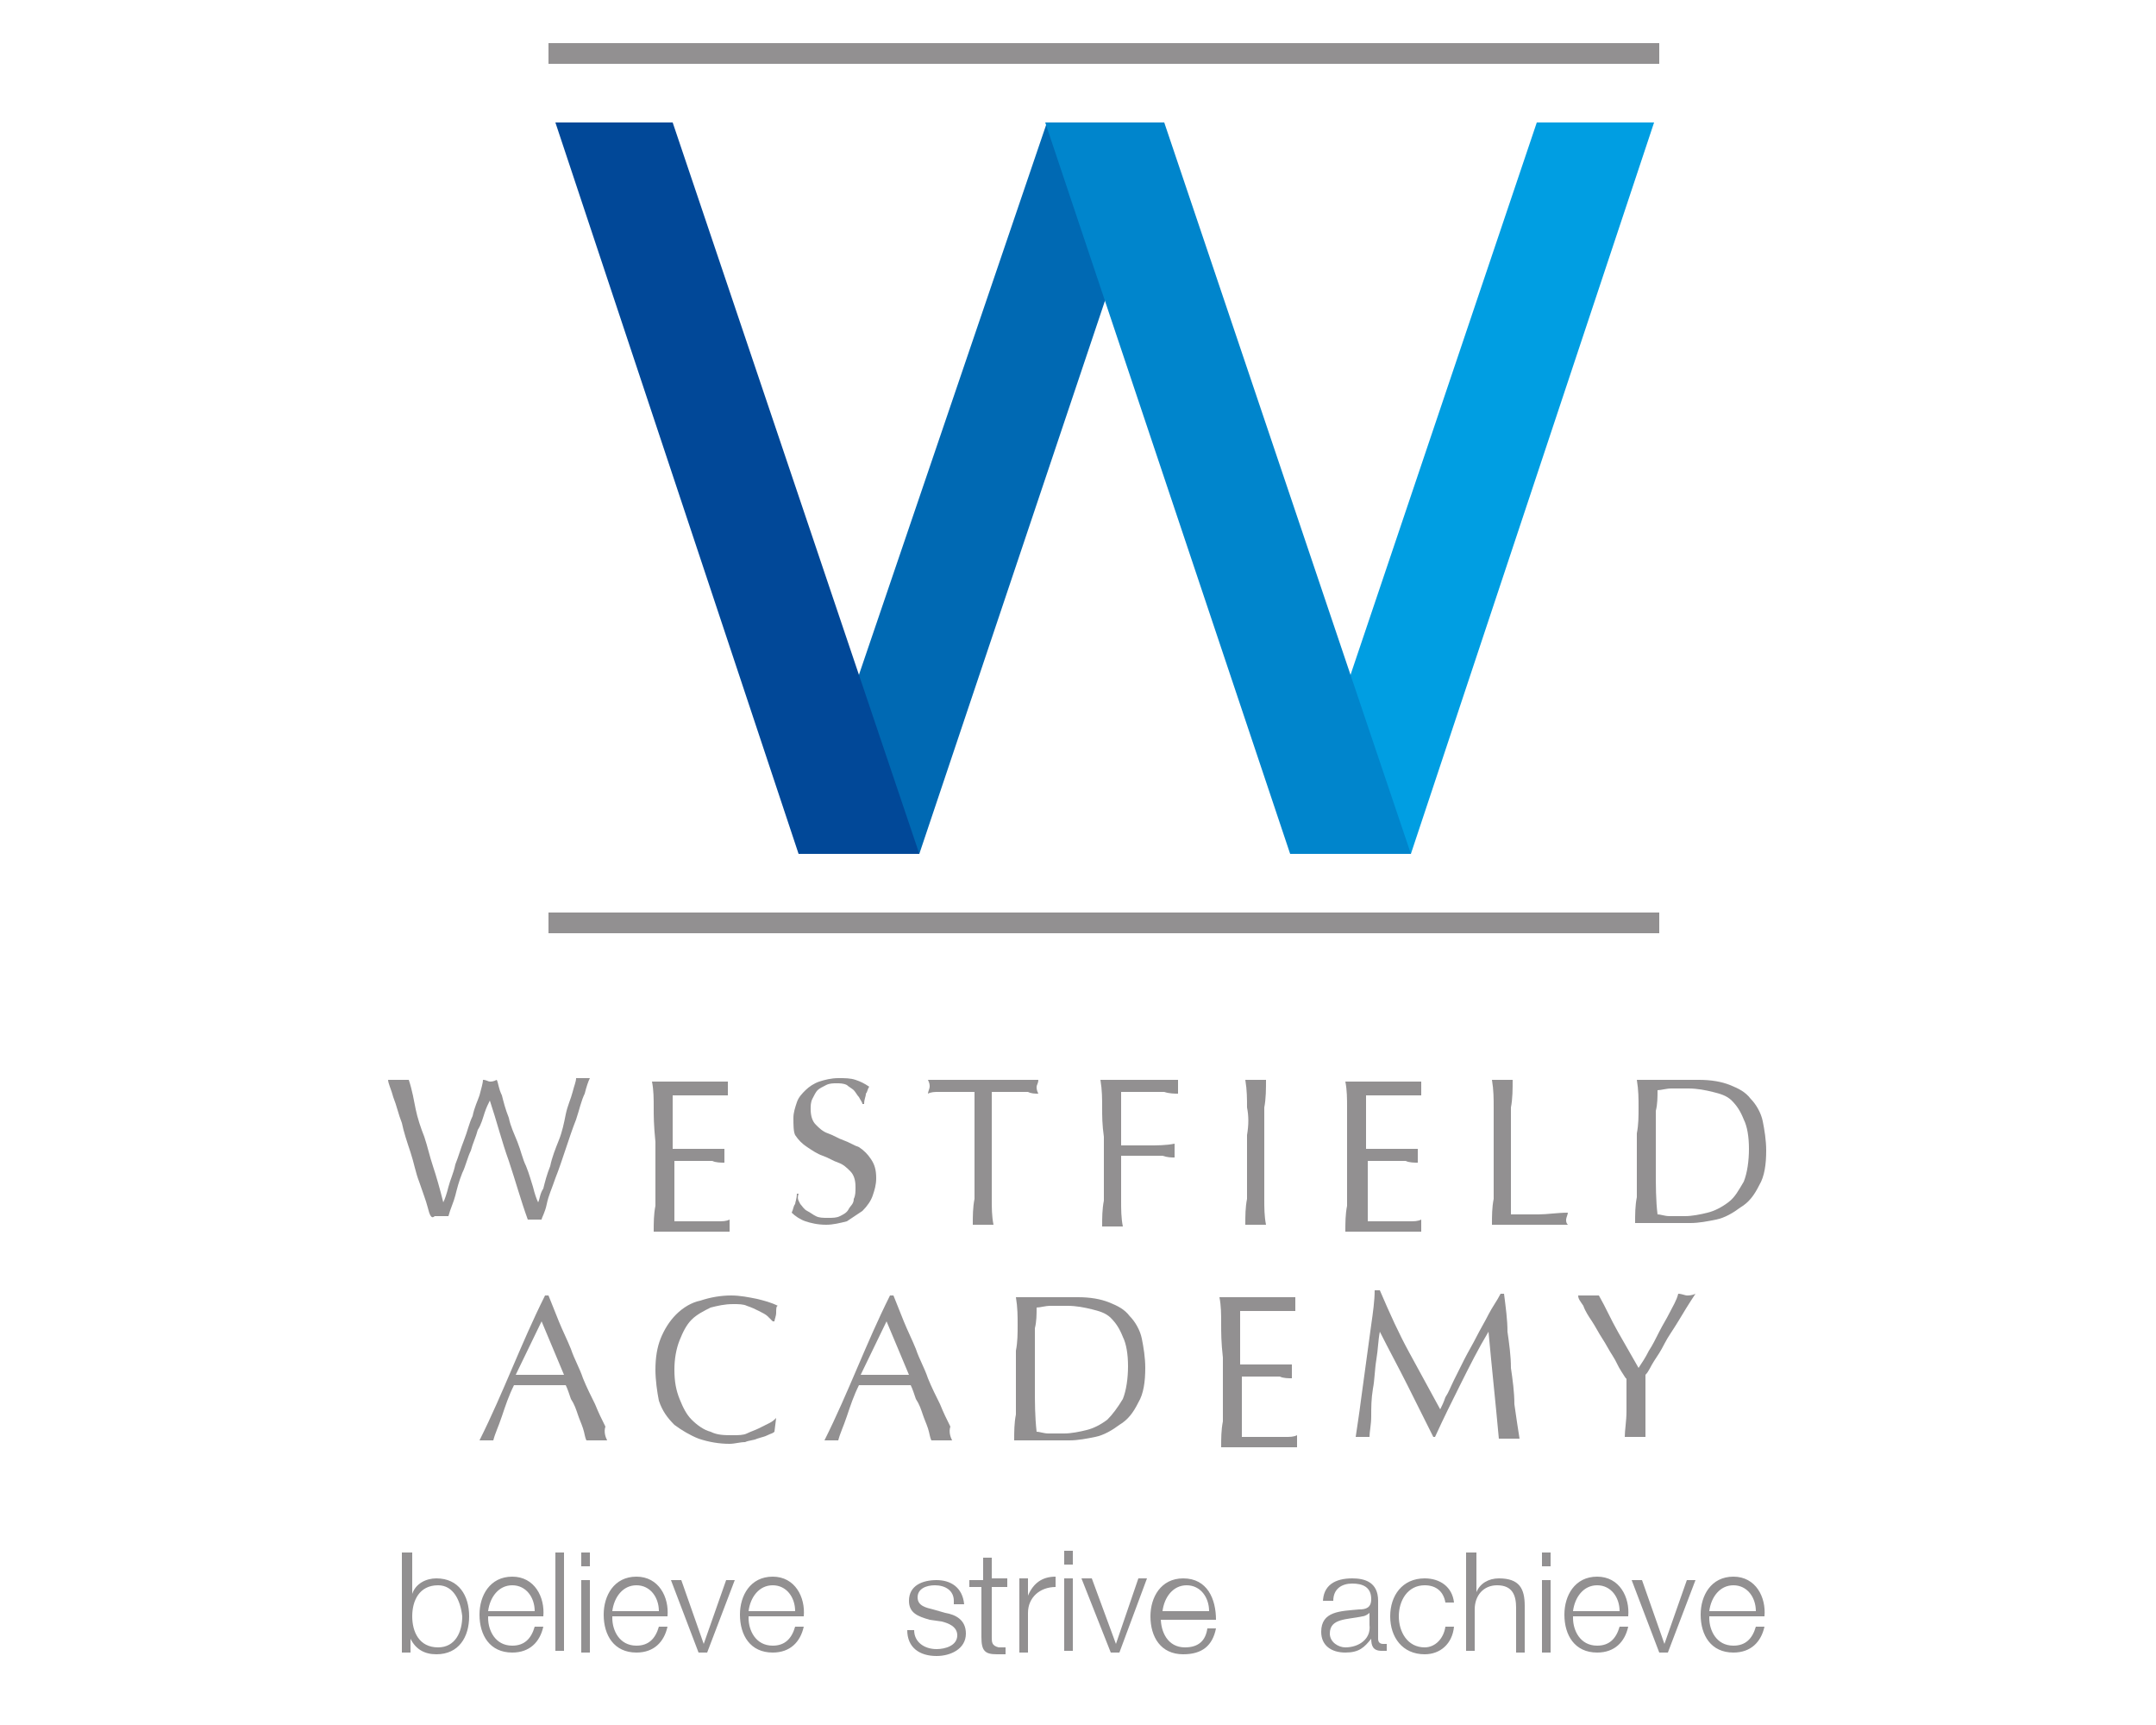 <?xml version="1.0" encoding="UTF-8"?> <!-- Generator: Adobe Illustrator 25.3.0, SVG Export Plug-In . SVG Version: 6.00 Build 0) --> <svg xmlns="http://www.w3.org/2000/svg" xmlns:xlink="http://www.w3.org/1999/xlink" version="1.1" id="Layer_1" x="0px" y="0px" width="125px" height="100px" viewBox="0 0 125 100" style="enable-background:new 0 0 125 100;" xml:space="preserve"> <style type="text/css"> .st0{fill:#929091;} .st1{fill:#0069B3;} .st2{fill:#009EE2;} .st3{fill:#014898;} .st4{fill:#0085CC;} </style> <g> <g> <path class="st0" d="M35.2,83.5c-0.1,0-0.2,0-0.3,0h-0.3h-0.3c-0.1,0-0.2,0-0.3,0c-0.1-0.2-0.1-0.4-0.2-0.7 c-0.1-0.3-0.2-0.5-0.3-0.8c-0.1-0.3-0.2-0.6-0.4-0.9c-0.1-0.3-0.2-0.6-0.3-0.8c-0.3,0-0.5,0-0.8,0c-0.3,0-0.5,0-0.8,0 c-0.2,0-0.5,0-0.7,0c-0.2,0-0.5,0-0.7,0c-0.3,0.6-0.5,1.2-0.7,1.8c-0.2,0.6-0.4,1-0.5,1.4c-0.1,0-0.3,0-0.4,0s-0.3,0-0.4,0 c0.7-1.4,1.3-2.8,1.9-4.2c0.6-1.4,1.2-2.8,1.9-4.2h0.2c0.2,0.5,0.4,1,0.6,1.5c0.2,0.5,0.5,1.1,0.7,1.6c0.2,0.6,0.5,1.1,0.7,1.7 c0.2,0.5,0.5,1.1,0.7,1.5c0.2,0.5,0.4,0.9,0.6,1.3C35,83,35.1,83.3,35.2,83.5 M29.9,79.7c0.2,0,0.4,0,0.7,0c0.2,0,0.4,0,0.7,0 c0.2,0,0.5,0,0.7,0c0.2,0,0.4,0,0.7,0l-1.3-3.1L29.9,79.7z"></path> <path class="st0" d="M44.5,83.2c-0.2,0.1-0.3,0.1-0.6,0.2c-0.2,0.1-0.5,0.1-0.7,0.2c-0.3,0-0.6,0.1-0.9,0.1 c-0.6,0-1.2-0.1-1.8-0.3c-0.5-0.2-1-0.5-1.4-0.8c-0.4-0.4-0.7-0.8-0.9-1.4C38.1,80.7,38,80,38,79.4c0-0.7,0.1-1.3,0.3-1.8 c0.2-0.5,0.5-1,0.9-1.4c0.4-0.4,0.9-0.7,1.4-0.8c0.6-0.2,1.2-0.3,1.8-0.3c0.5,0,1,0.1,1.5,0.2c0.4,0.1,0.8,0.2,1.2,0.4 C45,75.7,45,75.9,45,76.1c0,0.2-0.1,0.4-0.1,0.5l-0.1,0c-0.1-0.1-0.2-0.2-0.3-0.3c-0.1-0.1-0.3-0.2-0.5-0.3 c-0.2-0.1-0.4-0.2-0.7-0.3c-0.2-0.1-0.5-0.1-0.8-0.1c-0.5,0-0.9,0.1-1.3,0.2c-0.4,0.2-0.8,0.4-1.1,0.7c-0.3,0.3-0.5,0.7-0.7,1.2 c-0.2,0.5-0.3,1.1-0.3,1.7c0,0.7,0.1,1.2,0.3,1.7c0.2,0.5,0.4,0.9,0.7,1.2c0.3,0.3,0.7,0.6,1.1,0.7c0.4,0.2,0.8,0.2,1.3,0.2 c0.3,0,0.6,0,0.8-0.1c0.2-0.1,0.5-0.2,0.7-0.3c0.2-0.1,0.4-0.2,0.6-0.3c0.2-0.1,0.3-0.2,0.4-0.3l0,0L44.9,83 C44.8,83.1,44.7,83.1,44.5,83.2"></path> <path class="st0" d="M55.2,83.5c-0.1,0-0.2,0-0.3,0h-0.3h-0.3c-0.1,0-0.2,0-0.3,0c-0.1-0.2-0.1-0.4-0.2-0.7 c-0.1-0.3-0.2-0.5-0.3-0.8c-0.1-0.3-0.2-0.6-0.4-0.9c-0.1-0.3-0.2-0.6-0.3-0.8c-0.3,0-0.5,0-0.8,0c-0.3,0-0.5,0-0.8,0 c-0.2,0-0.5,0-0.7,0c-0.2,0-0.5,0-0.7,0c-0.3,0.6-0.5,1.2-0.7,1.8c-0.2,0.6-0.4,1-0.5,1.4c-0.1,0-0.3,0-0.4,0s-0.3,0-0.4,0 c0.7-1.4,1.3-2.8,1.9-4.2c0.6-1.4,1.2-2.8,1.9-4.2h0.2c0.2,0.5,0.4,1,0.6,1.5c0.2,0.5,0.5,1.1,0.7,1.6c0.2,0.6,0.5,1.1,0.7,1.7 c0.2,0.5,0.5,1.1,0.7,1.5c0.2,0.5,0.4,0.9,0.6,1.3C55,83,55.1,83.3,55.2,83.5 M49.9,79.7c0.2,0,0.4,0,0.7,0c0.2,0,0.4,0,0.7,0 c0.2,0,0.5,0,0.7,0c0.2,0,0.4,0,0.7,0l-1.3-3.1L49.9,79.7z"></path> <path class="st0" d="M59,76.8c0-0.5,0-1-0.1-1.6c0.3,0,0.6,0,0.9,0c0.3,0,0.6,0,0.9,0c0.3,0,0.6,0,0.9,0c0.3,0,0.6,0,0.9,0 c0.7,0,1.3,0.1,1.8,0.3c0.5,0.2,0.9,0.4,1.2,0.8c0.3,0.3,0.6,0.8,0.7,1.3c0.1,0.5,0.2,1.1,0.2,1.7c0,0.8-0.1,1.5-0.4,2 c-0.3,0.6-0.6,1-1.1,1.3c-0.4,0.3-0.9,0.6-1.4,0.7c-0.5,0.1-1,0.2-1.5,0.2c-0.3,0-0.5,0-0.8,0c-0.3,0-0.5,0-0.8,0h-0.8 c-0.3,0-0.5,0-0.8,0c0-0.5,0-1,0.1-1.5c0-0.5,0-1,0-1.6v-2.1C59,77.8,59,77.3,59,76.8 M60.1,83c0.2,0,0.4,0.1,0.7,0.1 c0.3,0,0.6,0,0.9,0c0.4,0,0.9-0.1,1.3-0.2c0.4-0.1,0.8-0.3,1.2-0.6c0.3-0.3,0.6-0.7,0.9-1.2c0.2-0.5,0.3-1.2,0.3-1.9 c0-0.7-0.1-1.3-0.3-1.7c-0.2-0.5-0.4-0.8-0.7-1.1c-0.3-0.3-0.7-0.4-1.1-0.5c-0.4-0.1-0.9-0.2-1.4-0.2c-0.4,0-0.7,0-1,0 c-0.3,0-0.6,0.1-0.8,0.1c0,0.4,0,0.8-0.1,1.2c0,0.4,0,0.9,0,1.3v2.1C60,81.3,60,82.1,60.1,83"></path> <path class="st0" d="M70.8,76.7c0-0.5,0-1-0.1-1.5c0.4,0,0.7,0,1.1,0c0.4,0,0.7,0,1.1,0c0.4,0,0.7,0,1.1,0c0.4,0,0.7,0,1.1,0 c0,0.1,0,0.2,0,0.4c0,0.1,0,0.2,0,0.4c-0.3,0-0.5,0-0.7,0c-0.2,0-0.4,0-0.7,0c-0.2,0-0.5,0-0.8,0c-0.3,0-0.6,0-1,0 c0,0.3,0,0.5,0,0.7c0,0.2,0,0.5,0,0.8c0,0.3,0,0.6,0,0.9c0,0.3,0,0.5,0,0.7c0.4,0,0.7,0,1,0c0.3,0,0.5,0,0.8,0c0.2,0,0.4,0,0.6,0 c0.2,0,0.4,0,0.6,0c0,0.1,0,0.2,0,0.4c0,0.1,0,0.2,0,0.4c-0.2,0-0.5,0-0.7-0.1c-0.3,0-0.6,0-0.8,0c-0.3,0-0.5,0-0.8,0 c-0.2,0-0.4,0-0.6,0c0,0.1,0,0.2,0,0.2c0,0.1,0,0.2,0,0.3v0.5v0.7c0,0.5,0,0.8,0,1.1c0,0.3,0,0.5,0,0.7h0.8c0.3,0,0.6,0,0.9,0 c0.3,0,0.6,0,0.8,0c0.3,0,0.5,0,0.7-0.1c0,0.1,0,0.1,0,0.2c0,0.1,0,0.1,0,0.2c0,0.1,0,0.2,0,0.3c-0.4,0-0.7,0-1.1,0h-1.1h-1.1 c-0.4,0-0.7,0-1.1,0c0-0.5,0-1,0.1-1.5c0-0.5,0-1,0-1.6v-2.1C70.8,77.8,70.8,77.3,70.8,76.7"></path> <path class="st0" d="M81.7,78.4c0.6,1.1,1.2,2.2,1.8,3.3c0.1-0.2,0.2-0.4,0.3-0.7c0.2-0.3,0.3-0.6,0.5-1c0.2-0.4,0.4-0.8,0.6-1.2 c0.2-0.4,0.5-0.9,0.7-1.3c0.2-0.4,0.5-0.9,0.7-1.3c0.2-0.4,0.5-0.8,0.7-1.2h0.2c0.1,0.8,0.2,1.5,0.2,2.2c0.1,0.7,0.2,1.4,0.2,2.1 c0.1,0.7,0.2,1.4,0.2,2.1c0.1,0.7,0.2,1.4,0.3,2c-0.1,0-0.2,0-0.3,0h-0.3h-0.3c-0.1,0-0.2,0-0.3,0c-0.1-1.1-0.2-2.1-0.3-3.1 c-0.1-1-0.2-2-0.3-3.1h0c-0.6,1-1.1,2-1.6,3c-0.5,1-1,2-1.5,3.1h-0.1c-0.5-1-1-2-1.5-3c-0.5-1-1.1-2.1-1.6-3.1h0 c-0.1,0.5-0.1,1-0.2,1.6c-0.1,0.6-0.1,1.2-0.2,1.7c-0.1,0.6-0.1,1.1-0.1,1.6c0,0.5-0.1,0.9-0.1,1.2c-0.1,0-0.3,0-0.4,0 c-0.2,0-0.3,0-0.4,0c0.1-0.7,0.2-1.3,0.3-2.1c0.1-0.7,0.2-1.5,0.3-2.2c0.1-0.7,0.2-1.5,0.3-2.2c0.1-0.7,0.2-1.4,0.2-2H80 C80.6,76.2,81.1,77.3,81.7,78.4"></path> <path class="st0" d="M94,79.5c-0.2-0.3-0.3-0.6-0.5-0.9c-0.2-0.3-0.4-0.7-0.6-1c-0.2-0.3-0.4-0.7-0.6-1c-0.2-0.3-0.4-0.6-0.5-0.9 c-0.2-0.3-0.3-0.4-0.3-0.6c0.1,0,0.2,0,0.3,0c0.1,0,0.2,0,0.3,0c0.1,0,0.2,0,0.3,0c0.1,0,0.2,0,0.3,0c0.4,0.7,0.7,1.4,1.1,2.1 c0.4,0.7,0.8,1.4,1.2,2.1c0.2-0.3,0.4-0.6,0.6-1c0.2-0.3,0.4-0.7,0.6-1.1c0.2-0.4,0.4-0.7,0.6-1.1c0.2-0.4,0.4-0.7,0.5-1.1 c0.2,0,0.4,0.1,0.5,0.1c0.1,0,0.3,0,0.5-0.1c-0.4,0.6-0.7,1.1-1,1.6c-0.3,0.5-0.6,0.9-0.8,1.3c-0.2,0.4-0.4,0.7-0.6,1 c-0.2,0.3-0.3,0.6-0.5,0.8c0,0.3,0,0.6,0,1c0,0.3,0,0.7,0,1c0,0.3,0,0.6,0,0.9c0,0.3,0,0.5,0,0.7c-0.2,0-0.4,0-0.6,0 c-0.2,0-0.4,0-0.6,0c0-0.4,0.1-0.9,0.1-1.5c0-0.6,0-1.2,0-1.9C94.3,80,94.2,79.8,94,79.5"></path> <path class="st0" d="M23.4,90h0.5v2.4h0c0.2-0.6,0.8-0.9,1.4-0.9c1.3,0,1.9,1,1.9,2.2c0,1.2-0.6,2.2-1.9,2.2 c-0.7,0-1.2-0.3-1.5-0.9h0v0.8h-0.5V90z M25.4,91.9c-1.1,0-1.5,0.9-1.5,1.8c0,0.9,0.4,1.8,1.5,1.8c1,0,1.4-0.9,1.4-1.8 C26.7,92.8,26.3,91.9,25.4,91.9"></path> <path class="st0" d="M28.3,93.8c0,0.7,0.4,1.6,1.4,1.6c0.7,0,1.1-0.4,1.3-1.1h0.5c-0.2,0.9-0.8,1.5-1.8,1.5c-1.3,0-1.9-1-1.9-2.2 c0-1.1,0.6-2.2,1.9-2.2c1.3,0,1.9,1.2,1.8,2.3H28.3z M31,93.4c0-0.8-0.5-1.5-1.3-1.5c-0.8,0-1.3,0.7-1.4,1.5H31z"></path> <rect x="32.2" y="90" class="st0" width="0.5" height="5.7"></rect> <path class="st0" d="M33.7,90h0.5v0.8h-0.5V90z M33.7,91.6h0.5v4.2h-0.5V91.6z"></path> <path class="st0" d="M35.5,93.8c0,0.7,0.4,1.6,1.4,1.6c0.7,0,1.1-0.4,1.3-1.1h0.5c-0.2,0.9-0.8,1.5-1.8,1.5c-1.3,0-1.9-1-1.9-2.2 c0-1.1,0.6-2.2,1.9-2.2c1.3,0,1.9,1.2,1.8,2.3H35.5z M38.2,93.4c0-0.8-0.5-1.5-1.3-1.5c-0.8,0-1.3,0.7-1.4,1.5H38.2z"></path> <polygon class="st0" points="38.9,91.6 39.5,91.6 40.8,95.3 40.8,95.3 42.1,91.6 42.6,91.6 41,95.8 40.5,95.8 "></polygon> <path class="st0" d="M43.4,93.8c0,0.7,0.4,1.6,1.4,1.6c0.7,0,1.1-0.4,1.3-1.1h0.5c-0.2,0.9-0.8,1.5-1.8,1.5c-1.3,0-1.9-1-1.9-2.2 c0-1.1,0.6-2.2,1.9-2.2c1.3,0,1.9,1.2,1.8,2.3H43.4z M46.1,93.4c0-0.8-0.5-1.5-1.3-1.5c-0.8,0-1.3,0.7-1.4,1.5H46.1z"></path> <path class="st0" d="M55.3,92.8c0-0.6-0.5-0.9-1.1-0.9c-0.5,0-1,0.2-1,0.7c0,0.5,0.5,0.6,0.9,0.7l0.7,0.2c0.6,0.1,1.2,0.4,1.2,1.2 c0,0.9-0.9,1.3-1.7,1.3c-1,0-1.7-0.5-1.7-1.5H53c0,0.7,0.6,1.1,1.3,1.1c0.5,0,1.2-0.2,1.2-0.8c0-0.5-0.5-0.7-0.9-0.8l-0.7-0.1 c-0.7-0.2-1.2-0.4-1.2-1.1c0-0.9,0.8-1.2,1.6-1.2c0.8,0,1.5,0.4,1.6,1.4H55.3z"></path> <path class="st0" d="M57.5,91.5h0.9V92h-0.9v2.9c0,0.3,0,0.5,0.4,0.6c0.1,0,0.3,0,0.4,0v0.4c-0.2,0-0.3,0-0.5,0 c-0.7,0-0.9-0.2-0.9-1V92h-0.7v-0.4H57v-1.3h0.5V91.5z"></path> <path class="st0" d="M59.1,91.5h0.5v1h0c0.3-0.7,0.8-1.1,1.6-1.1V92c-0.9,0-1.6,0.6-1.6,1.5v2.3h-0.5V91.5z"></path> <path class="st0" d="M61.7,89.9h0.5v0.8h-0.5V89.9z M61.7,91.5h0.5v4.2h-0.5V91.5z"></path> <polygon class="st0" points="62.7,91.5 63.3,91.5 64.7,95.3 64.7,95.3 66,91.5 66.5,91.5 64.9,95.8 64.4,95.8 "></polygon> <path class="st0" d="M67.3,93.8c0,0.8,0.4,1.7,1.4,1.7c0.8,0,1.2-0.4,1.3-1.1h0.5c-0.2,1-0.8,1.5-1.9,1.5c-1.3,0-1.9-1-1.9-2.2 c0-1.1,0.6-2.2,1.9-2.2c1.4,0,1.9,1.2,1.9,2.4H67.3z M70.1,93.4c0-0.8-0.5-1.5-1.3-1.5c-0.8,0-1.3,0.7-1.4,1.5H70.1z"></path> <path class="st0" d="M76.7,92.9c0-1,0.7-1.4,1.7-1.4c0.7,0,1.5,0.2,1.5,1.3V95c0,0.2,0.1,0.3,0.3,0.3c0.1,0,0.1,0,0.2,0v0.4 c-0.1,0-0.2,0-0.3,0c-0.5,0-0.6-0.3-0.6-0.7h0c-0.4,0.5-0.7,0.8-1.5,0.8c-0.8,0-1.4-0.4-1.4-1.2c0-1.2,1.1-1.2,2.2-1.3 c0.4,0,0.7-0.1,0.7-0.6c0-0.7-0.5-0.9-1.1-0.9c-0.6,0-1.1,0.3-1.1,1H76.7z M79.4,93.5L79.4,93.5c-0.1,0.1-0.3,0.2-0.4,0.2 c-0.9,0.2-1.9,0.1-1.9,1c0,0.5,0.5,0.8,0.9,0.8c0.8,0,1.5-0.5,1.4-1.3V93.5z"></path> <path class="st0" d="M83.8,92.9c-0.1-0.6-0.5-1-1.2-1c-1,0-1.5,0.9-1.5,1.8c0,0.9,0.5,1.8,1.5,1.8c0.6,0,1.1-0.5,1.2-1.2h0.5 c-0.1,1-0.8,1.6-1.7,1.6c-1.3,0-2-1-2-2.2c0-1.2,0.7-2.2,2-2.2c0.9,0,1.6,0.5,1.7,1.4H83.8z"></path> <path class="st0" d="M85.1,90h0.5v2.3h0c0.2-0.5,0.7-0.8,1.3-0.8c1.2,0,1.5,0.6,1.5,1.6v2.7h-0.5v-2.6c0-0.7-0.2-1.3-1.1-1.3 c-0.8,0-1.3,0.6-1.3,1.4v2.4h-0.5V90z"></path> <path class="st0" d="M89.4,90h0.5v0.8h-0.5V90z M89.4,91.6h0.5v4.2h-0.5V91.6z"></path> <path class="st0" d="M91.2,93.8c0,0.7,0.4,1.6,1.4,1.6c0.7,0,1.1-0.4,1.3-1.1h0.5c-0.2,0.9-0.8,1.5-1.8,1.5c-1.3,0-1.9-1-1.9-2.2 c0-1.1,0.6-2.2,1.9-2.2c1.3,0,1.9,1.2,1.8,2.3H91.2z M93.9,93.4c0-0.8-0.5-1.5-1.3-1.5c-0.8,0-1.3,0.7-1.4,1.5H93.9z"></path> <polygon class="st0" points="94.6,91.6 95.2,91.6 96.5,95.3 96.5,95.3 97.8,91.6 98.3,91.6 96.7,95.8 96.2,95.8 "></polygon> <path class="st0" d="M99.1,93.8c0,0.7,0.4,1.6,1.4,1.6c0.7,0,1.1-0.4,1.3-1.1h0.5c-0.2,0.9-0.8,1.5-1.8,1.5c-1.3,0-1.9-1-1.9-2.2 c0-1.1,0.6-2.2,1.9-2.2c1.3,0,1.9,1.2,1.8,2.3H99.1z M101.8,93.4c0-0.8-0.5-1.5-1.3-1.5c-0.8,0-1.3,0.7-1.4,1.5H101.8z"></path> </g> <g> <path class="st0" d="M73.7,88.9v8.5 M49.7,89v8.5"></path> </g> <g> <rect x="31.8" y="2.5" class="st0" width="64.4" height="1.2"></rect> <rect x="31.8" y="52.9" class="st0" width="64.4" height="1.2"></rect> <polygon class="st1" points="53.3,49.5 46.3,49.4 60.7,7.1 67.5,7.2 "></polygon> <polygon class="st2" points="81.8,49.5 74.8,49.5 89.1,7.1 95.9,7.1 "></polygon> <polygon class="st3" points="46.3,49.5 53.3,49.5 39,7.1 32.2,7.1 "></polygon> <polygon class="st4" points="74.8,49.5 81.8,49.5 67.5,7.1 60.6,7.1 "></polygon> <path class="st0" d="M24.8,70c-0.1-0.4-0.3-0.9-0.5-1.5c-0.2-0.5-0.3-1.1-0.5-1.7c-0.2-0.6-0.4-1.2-0.5-1.7 c-0.2-0.5-0.3-1-0.5-1.5c-0.1-0.4-0.3-0.8-0.3-1c0.1,0,0.2,0,0.3,0c0.1,0,0.2,0,0.3,0c0.1,0,0.2,0,0.3,0c0.1,0,0.2,0,0.3,0 c0.2,0.6,0.3,1.2,0.4,1.7c0.1,0.5,0.3,1.1,0.5,1.6c0.2,0.6,0.3,1.1,0.5,1.7c0.2,0.6,0.4,1.3,0.6,2.1h0c0.1-0.2,0.2-0.5,0.3-0.9 c0.1-0.4,0.3-0.8,0.4-1.3c0.2-0.5,0.3-0.9,0.5-1.4c0.2-0.5,0.3-1,0.5-1.4c0.1-0.5,0.3-0.9,0.4-1.2c0.1-0.4,0.2-0.7,0.2-0.9 c0.2,0,0.3,0.1,0.4,0.1s0.2,0,0.4-0.1c0.1,0.2,0.1,0.5,0.3,0.9c0.1,0.4,0.2,0.8,0.4,1.3c0.1,0.5,0.3,0.9,0.5,1.4 c0.2,0.5,0.3,1,0.5,1.4c0.2,0.5,0.3,0.9,0.4,1.2c0.1,0.4,0.2,0.7,0.3,0.9h0c0.1-0.2,0.1-0.5,0.3-0.8c0.1-0.4,0.2-0.8,0.4-1.3 c0.1-0.5,0.3-1,0.5-1.5c0.2-0.5,0.3-1,0.4-1.5c0.1-0.5,0.3-0.9,0.4-1.3c0.1-0.4,0.2-0.6,0.2-0.8c0.1,0,0.1,0,0.2,0 c0.1,0,0.1,0,0.2,0c0.1,0,0.1,0,0.2,0c0.1,0,0.1,0,0.2,0c-0.1,0.2-0.2,0.5-0.3,0.9c-0.2,0.4-0.3,0.9-0.5,1.5 c-0.2,0.5-0.4,1.1-0.6,1.7c-0.2,0.6-0.4,1.2-0.6,1.7c-0.2,0.6-0.4,1-0.5,1.5s-0.3,0.8-0.3,0.9c-0.1,0-0.3,0-0.4,0 c-0.1,0-0.3,0-0.4,0c-0.4-1.1-0.7-2.2-1.1-3.4c-0.4-1.1-0.7-2.3-1.1-3.5h0c-0.1,0.2-0.2,0.4-0.3,0.7c-0.1,0.3-0.2,0.7-0.4,1 c-0.1,0.4-0.3,0.8-0.4,1.2c-0.2,0.4-0.3,0.9-0.5,1.3c-0.2,0.5-0.3,0.9-0.4,1.3c-0.1,0.4-0.3,0.8-0.4,1.2c-0.1,0-0.3,0-0.4,0 c-0.2,0-0.3,0-0.4,0C25,70.7,24.9,70.4,24.8,70"></path> <path class="st0" d="M37.9,64.2c0-0.5,0-1-0.1-1.5c0.4,0,0.7,0,1.1,0c0.4,0,0.7,0,1.1,0c0.4,0,0.7,0,1.1,0c0.4,0,0.7,0,1.1,0 c0,0.1,0,0.2,0,0.4c0,0.1,0,0.2,0,0.4c-0.3,0-0.5,0-0.7,0c-0.2,0-0.4,0-0.7,0c-0.2,0-0.5,0-0.8,0c-0.3,0-0.6,0-1,0 c0,0.3,0,0.5,0,0.7c0,0.2,0,0.5,0,0.8c0,0.3,0,0.6,0,0.9c0,0.3,0,0.5,0,0.7c0.4,0,0.7,0,1,0c0.3,0,0.5,0,0.8,0c0.2,0,0.4,0,0.6,0 c0.2,0,0.4,0,0.6,0c0,0.1,0,0.2,0,0.4c0,0.1,0,0.2,0,0.4c-0.2,0-0.5,0-0.7-0.1c-0.3,0-0.6,0-0.8,0s-0.5,0-0.8,0 c-0.2,0-0.4,0-0.6,0c0,0.1,0,0.2,0,0.2c0,0.1,0,0.2,0,0.3v0.5v0.7c0,0.5,0,0.8,0,1.1c0,0.3,0,0.5,0,0.7h0.8c0.3,0,0.6,0,0.9,0 c0.3,0,0.6,0,0.8,0c0.3,0,0.5,0,0.7-0.1c0,0.1,0,0.1,0,0.2c0,0.1,0,0.1,0,0.2c0,0.1,0,0.2,0,0.3c-0.4,0-0.7,0-1.1,0H40H39 c-0.4,0-0.7,0-1.1,0c0-0.5,0-1,0.1-1.5c0-0.5,0-1,0-1.6v-2.1C37.9,65.2,37.9,64.7,37.9,64.2"></path> <path class="st0" d="M46.4,69.8c0.1,0.1,0.2,0.3,0.4,0.4c0.2,0.1,0.3,0.2,0.5,0.3c0.2,0.1,0.4,0.1,0.7,0.1c0.3,0,0.5,0,0.7-0.1 c0.2-0.1,0.4-0.2,0.5-0.4c0.1-0.2,0.3-0.3,0.3-0.6c0.1-0.2,0.1-0.4,0.1-0.7c0-0.4-0.1-0.7-0.3-0.9c-0.2-0.2-0.4-0.4-0.7-0.5 c-0.3-0.1-0.6-0.3-0.9-0.4c-0.3-0.1-0.6-0.3-0.9-0.5c-0.3-0.2-0.5-0.4-0.7-0.7C46,65.6,46,65.2,46,64.8c0-0.3,0.1-0.6,0.2-0.9 c0.1-0.3,0.3-0.5,0.5-0.7c0.2-0.2,0.5-0.4,0.8-0.5c0.3-0.1,0.7-0.2,1.1-0.2c0.4,0,0.7,0,1,0.1c0.3,0.1,0.5,0.2,0.8,0.4 c-0.1,0.1-0.1,0.3-0.2,0.4c0,0.2-0.1,0.3-0.1,0.6h-0.1c0-0.1-0.1-0.2-0.2-0.4c-0.1-0.1-0.2-0.3-0.3-0.4c-0.1-0.1-0.3-0.2-0.4-0.3 c-0.2-0.1-0.4-0.1-0.6-0.1c-0.2,0-0.4,0-0.6,0.1c-0.2,0.1-0.4,0.2-0.5,0.3c-0.1,0.1-0.2,0.3-0.3,0.5c-0.1,0.2-0.1,0.4-0.1,0.6 c0,0.4,0.1,0.7,0.3,0.9c0.2,0.2,0.4,0.4,0.7,0.5c0.3,0.1,0.6,0.3,0.9,0.4c0.3,0.1,0.6,0.3,0.9,0.4c0.3,0.2,0.5,0.4,0.7,0.7 c0.2,0.3,0.3,0.6,0.3,1.1c0,0.4-0.1,0.7-0.2,1c-0.1,0.3-0.3,0.6-0.6,0.9c-0.3,0.2-0.6,0.4-0.9,0.6c-0.4,0.1-0.8,0.2-1.2,0.2 c-0.5,0-0.9-0.1-1.2-0.2c-0.3-0.1-0.6-0.3-0.8-0.5c0.1-0.2,0.1-0.4,0.2-0.5c0-0.1,0.1-0.3,0.1-0.6h0.1 C46.2,69.5,46.3,69.6,46.4,69.8"></path> <path class="st0" d="M56.5,63.3c-0.2,0-0.4,0-0.7,0c-0.2,0-0.5,0-0.7,0c-0.2,0-0.5,0-0.7,0c-0.2,0-0.4,0-0.6,0.1 c0-0.1,0.1-0.3,0.1-0.4c0-0.1,0-0.2-0.1-0.4c0.5,0,1,0,1.6,0c0.5,0,1,0,1.6,0c0.5,0,1,0,1.6,0c0.5,0,1,0,1.6,0 c0,0.2-0.1,0.3-0.1,0.4c0,0.1,0,0.2,0.1,0.4c-0.2,0-0.4,0-0.6-0.1c-0.2,0-0.4,0-0.7,0c-0.2,0-0.5,0-0.7,0c-0.2,0-0.4,0-0.7,0 c0,0.8,0,1.7,0,2.5v2.1c0,0.5,0,1.1,0,1.6c0,0.5,0,1,0.1,1.5c-0.2,0-0.4,0-0.6,0c-0.2,0-0.4,0-0.6,0c0-0.5,0-1,0.1-1.5 c0-0.5,0-1,0-1.6l0-2.1C56.5,64.9,56.5,64.1,56.5,63.3"></path> <path class="st0" d="M63.9,64.2c0-0.5,0-1-0.1-1.6c0.4,0,0.7,0,1.1,0c0.4,0,0.7,0,1.1,0c0.4,0,0.7,0,1.1,0c0.4,0,0.8,0,1.2,0 c0,0.1,0,0.2,0,0.4c0,0.1,0,0.2,0,0.4c-0.2,0-0.5,0-0.8-0.1c-0.3,0-0.6,0-0.9,0c-0.3,0-0.6,0-0.9,0c-0.3,0-0.5,0-0.7,0 c0,0.3,0,0.5,0,0.8c0,0.3,0,0.5,0,0.8c0,0.3,0,0.5,0,0.8c0,0.2,0,0.5,0,0.7c0.5,0,1.1,0,1.6,0c0.5,0,1,0,1.5-0.1 c0,0.1,0,0.2,0,0.4c0,0.1,0,0.2,0,0.4c-0.2,0-0.4,0-0.7-0.1c-0.3,0-0.5,0-0.8,0c-0.3,0-0.6,0-0.8,0h-0.8v1c0,0.5,0,1.1,0,1.6 c0,0.5,0,1,0.1,1.5c-0.2,0-0.4,0-0.6,0c-0.2,0-0.4,0-0.6,0c0-0.5,0-1,0.1-1.5c0-0.5,0-1,0-1.6v-2.1C63.9,65.2,63.9,64.7,63.9,64.2 "></path> <path class="st0" d="M72.3,64.2c0-0.5,0-1-0.1-1.6c0.1,0,0.2,0,0.3,0c0.1,0,0.2,0,0.3,0c0.1,0,0.2,0,0.3,0c0.1,0,0.2,0,0.3,0 c0,0.5,0,1.1-0.1,1.6c0,0.5,0,1,0,1.6v2.1c0,0.5,0,1.1,0,1.6c0,0.5,0,1,0.1,1.5c-0.2,0-0.4,0-0.6,0c-0.2,0-0.4,0-0.6,0 c0-0.5,0-1,0.1-1.5c0-0.5,0-1,0-1.6v-2.1C72.4,65.2,72.4,64.7,72.3,64.2"></path> <path class="st0" d="M78.1,64.2c0-0.5,0-1-0.1-1.5c0.4,0,0.7,0,1.1,0c0.4,0,0.7,0,1.1,0c0.4,0,0.7,0,1.1,0c0.4,0,0.7,0,1.1,0 c0,0.1,0,0.2,0,0.4c0,0.1,0,0.2,0,0.4c-0.3,0-0.5,0-0.7,0c-0.2,0-0.4,0-0.7,0c-0.2,0-0.5,0-0.8,0c-0.3,0-0.6,0-1,0 c0,0.3,0,0.5,0,0.7c0,0.2,0,0.5,0,0.8c0,0.3,0,0.6,0,0.9c0,0.3,0,0.5,0,0.7c0.4,0,0.7,0,1,0c0.3,0,0.5,0,0.8,0c0.2,0,0.4,0,0.6,0 c0.2,0,0.4,0,0.6,0c0,0.1,0,0.2,0,0.4c0,0.1,0,0.2,0,0.4c-0.2,0-0.5,0-0.7-0.1c-0.3,0-0.6,0-0.8,0s-0.5,0-0.8,0 c-0.2,0-0.4,0-0.6,0c0,0.1,0,0.2,0,0.2c0,0.1,0,0.2,0,0.3v0.5v0.7c0,0.5,0,0.8,0,1.1c0,0.3,0,0.5,0,0.7H80c0.3,0,0.6,0,0.9,0 c0.3,0,0.6,0,0.8,0c0.3,0,0.5,0,0.7-0.1c0,0.1,0,0.1,0,0.2c0,0.1,0,0.1,0,0.2c0,0.1,0,0.2,0,0.3c-0.4,0-0.7,0-1.1,0h-1.1h-1.1 c-0.4,0-0.7,0-1.1,0c0-0.5,0-1,0.1-1.5c0-0.5,0-1,0-1.6v-2.1C78.1,65.2,78.1,64.7,78.1,64.2"></path> <path class="st0" d="M86.6,64.2c0-0.5,0-1-0.1-1.6c0.1,0,0.2,0,0.3,0c0.1,0,0.2,0,0.3,0c0.1,0,0.2,0,0.3,0c0.1,0,0.2,0,0.3,0 c0,0.5,0,1.1-0.1,1.6c0,0.5,0,1,0,1.6c0,1,0,1.9,0,2.6c0,0.7,0,1.4,0,2c0.6,0,1.1,0,1.6,0c0.5,0,1.1-0.1,1.7-0.1 c0,0.1-0.1,0.3-0.1,0.4c0,0.1,0,0.2,0.1,0.3c-0.4,0-0.7,0-1.1,0h-1.1h-1.1c-0.4,0-0.7,0-1.1,0c0-0.5,0-1,0.1-1.5c0-0.5,0-1,0-1.6 v-2.1C86.6,65.2,86.6,64.7,86.6,64.2"></path> <path class="st0" d="M95,64.2c0-0.5,0-1-0.1-1.6c0.3,0,0.6,0,0.9,0c0.3,0,0.6,0,0.9,0s0.6,0,0.9,0c0.3,0,0.6,0,0.9,0 c0.7,0,1.3,0.1,1.8,0.3c0.5,0.2,0.9,0.4,1.2,0.8c0.3,0.3,0.6,0.8,0.7,1.3c0.1,0.5,0.2,1.1,0.2,1.7c0,0.8-0.1,1.5-0.4,2 c-0.3,0.6-0.6,1-1.1,1.3c-0.4,0.3-0.9,0.6-1.4,0.7c-0.5,0.1-1,0.2-1.5,0.2c-0.3,0-0.5,0-0.8,0c-0.3,0-0.5,0-0.8,0h-0.8 c-0.3,0-0.5,0-0.8,0c0-0.5,0-1,0.1-1.5c0-0.5,0-1,0-1.6v-2.1C95,65.2,95,64.7,95,64.2 M96.1,70.4c0.2,0,0.4,0.1,0.7,0.1 c0.3,0,0.6,0,0.9,0c0.4,0,0.9-0.1,1.3-0.2c0.4-0.1,0.8-0.3,1.2-0.6c0.4-0.3,0.6-0.7,0.9-1.2c0.2-0.5,0.3-1.2,0.3-1.9 c0-0.7-0.1-1.3-0.3-1.7c-0.2-0.5-0.4-0.8-0.7-1.1c-0.3-0.3-0.7-0.4-1.1-0.5c-0.4-0.1-0.9-0.2-1.4-0.2c-0.4,0-0.7,0-1,0 c-0.3,0-0.6,0.1-0.8,0.1c0,0.4,0,0.8-0.1,1.2c0,0.4,0,0.9,0,1.3v2.1C96,68.7,96,69.6,96.1,70.4"></path> </g> </g> </svg> 